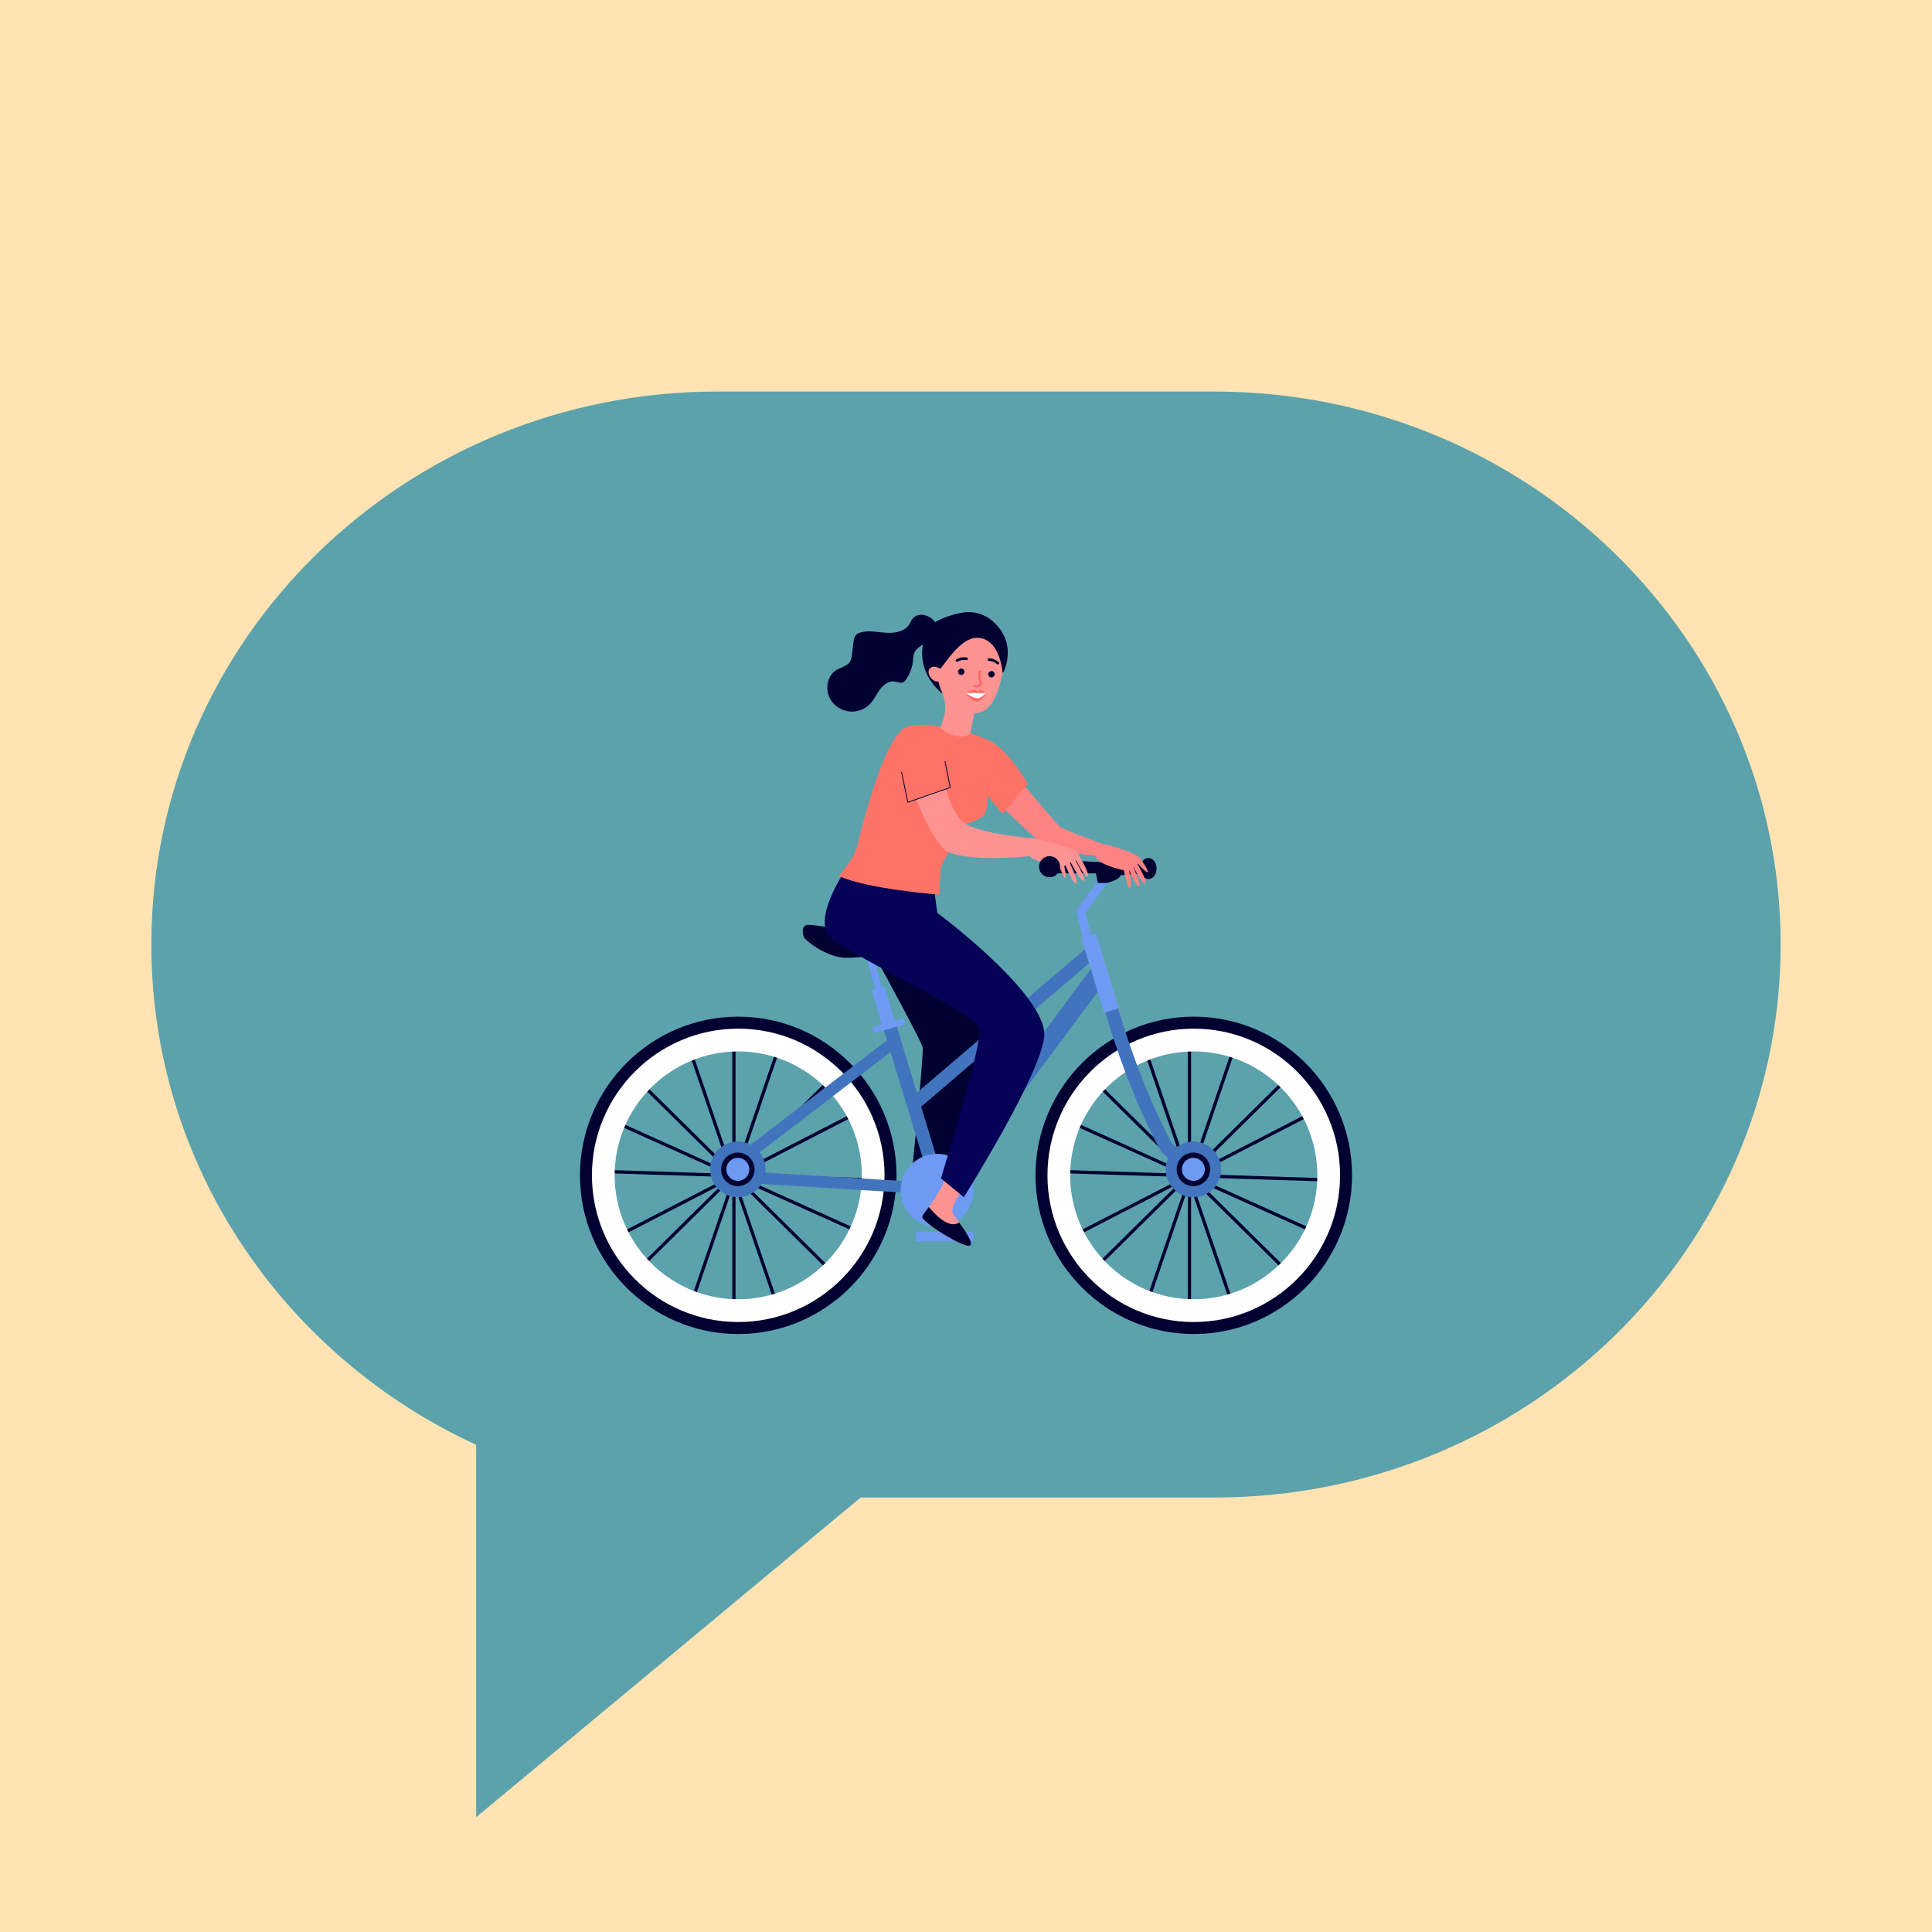 <svg version="1.0" preserveAspectRatio="xMidYMid meet" height="500" viewBox="0 0 375 375" zoomAndPan="magnify" width="500" xmlns:xlink="http://www.w3.org/1999/xlink" xmlns="http://www.w3.org/2000/svg"><defs><clipPath id="c5a7948f16"><path clip-rule="nonzero" d="M 29.379 76 L 346 76 L 346 352.711 L 29.379 352.711 Z M 29.379 76"></path></clipPath><clipPath id="4c79c0230a"><path clip-rule="nonzero" d="M 235.734 76 L 139.258 76 C 78.57 76 29.379 124.055 29.379 183.336 C 29.379 226.25 55.168 263.266 92.426 280.441 L 92.426 352.711 L 167.051 290.668 L 235.734 290.668 C 296.426 290.668 345.621 242.609 345.621 183.332 C 345.625 124.055 296.426 76 235.734 76 Z M 235.734 76"></path></clipPath><clipPath id="ff0fd27100"><path clip-rule="nonzero" d="M 200.988 197.242 L 262.43 197.242 L 262.43 258.934 L 200.988 258.934 Z M 200.988 197.242"></path></clipPath><clipPath id="d80f4cad74"><path clip-rule="nonzero" d="M 112.57 197.242 L 174.012 197.242 L 174.012 258.934 L 112.57 258.934 Z M 112.57 197.242"></path></clipPath></defs><rect fill-opacity="1" height="450" y="-37.5" fill="#ffffff" width="450" x="-37.5"></rect><rect fill-opacity="1" height="450" y="-37.5" fill="#ffe3b3" width="450" x="-37.5"></rect><g clip-path="url(#c5a7948f16)"><g clip-path="url(#4c79c0230a)"><path fill-rule="nonzero" fill-opacity="1" d="M 29.379 76 L 346.082 76 L 346.082 352.711 L 29.379 352.711 Z M 29.379 76" fill="#5ba2ad"></path></g></g><path fill-rule="nonzero" fill-opacity="1" d="M 213.578 166.18 C 213.578 166.18 205.012 165.574 202.402 163.785 C 199.793 162 192.418 154.438 192.418 154.438 L 197.754 151.195 C 197.754 151.195 204.973 159.84 205.758 160.465 C 206.543 161.09 213.984 163.781 213.984 163.781 L 213.578 166.18" fill="#ff8383"></path><path fill-rule="nonzero" fill-opacity="1" d="M 166.203 179.004 C 166.203 179.004 178.867 201.863 179.094 203.344 C 179.32 204.824 176.59 231.902 176.59 231.902 L 181.879 233.828 C 181.879 233.828 190.953 214.66 192.48 208.238 C 194.008 201.816 187.715 187.77 187.715 187.77 L 166.203 179.004" fill="#010131"></path><path fill-rule="nonzero" fill-opacity="1" d="M 230.555 255.746 L 231.188 255.746 L 231.188 201.887 L 230.555 201.887 L 230.555 255.746" fill="#010131"></path><path fill-rule="nonzero" fill-opacity="1" d="M 239.281 254.391 L 239.879 254.188 L 222.457 203.242 L 221.859 203.445 L 239.281 254.391" fill="#010131"></path><path fill-rule="nonzero" fill-opacity="1" d="M 249.777 247.195 L 250.223 246.746 L 211.961 208.945 L 211.52 209.395 L 249.777 247.195" fill="#010131"></path><path fill-rule="nonzero" fill-opacity="1" d="M 254.402 239.117 L 254.66 238.539 L 205.664 216.469 L 205.406 217.043 L 254.402 239.117" fill="#010131"></path><path fill-rule="nonzero" fill-opacity="1" d="M 257.238 229.324 L 257.262 228.691 L 203.57 227.004 L 203.551 227.637 L 257.238 229.324" fill="#010131"></path><path fill-rule="nonzero" fill-opacity="1" d="M 206.289 241.316 L 254.066 216.695 L 253.777 216.133 L 206.004 240.754 L 206.289 241.316" fill="#010131"></path><path fill-rule="nonzero" fill-opacity="1" d="M 222.457 254.391 L 239.879 203.445 L 239.281 203.242 L 221.859 254.188 L 222.457 254.391" fill="#010131"></path><path fill-rule="nonzero" fill-opacity="1" d="M 211.961 247.195 L 250.223 209.395 L 249.777 208.945 L 211.52 246.746 L 211.961 247.195" fill="#010131"></path><g clip-path="url(#ff0fd27100)"><path fill-rule="nonzero" fill-opacity="1" d="M 205.402 228.133 C 205.402 242.68 217.203 254.512 231.711 254.512 C 246.215 254.512 258.016 242.68 258.016 228.133 C 258.016 213.59 246.215 201.758 231.711 201.758 C 217.203 201.758 205.402 213.59 205.402 228.133 Z M 200.992 228.133 C 200.992 211.148 214.77 197.332 231.711 197.332 C 248.648 197.332 262.43 211.148 262.43 228.133 C 262.43 245.117 248.648 258.934 231.711 258.934 C 214.77 258.934 200.992 245.117 200.992 228.133" fill="#010131"></path></g><path fill-rule="nonzero" fill-opacity="1" d="M 207.723 228.133 C 207.723 241.395 218.484 252.184 231.711 252.184 C 244.934 252.184 255.695 241.395 255.695 228.133 C 255.695 214.875 244.934 204.086 231.711 204.086 C 218.484 204.086 207.723 214.875 207.723 228.133 Z M 203.312 228.133 C 203.312 212.434 216.051 199.66 231.711 199.66 C 247.367 199.66 260.105 212.434 260.105 228.133 C 260.105 243.832 247.367 256.605 231.711 256.605 C 216.051 256.605 203.312 243.832 203.312 228.133" fill="#ffffff"></path><path fill-rule="nonzero" fill-opacity="1" d="M 142.137 255.746 L 142.766 255.746 L 142.766 201.887 L 142.137 201.887 L 142.137 255.746" fill="#010131"></path><path fill-rule="nonzero" fill-opacity="1" d="M 150.863 254.391 L 151.461 254.188 L 134.039 203.242 L 133.441 203.445 L 150.863 254.391" fill="#010131"></path><path fill-rule="nonzero" fill-opacity="1" d="M 161.359 247.195 L 161.801 246.746 L 123.543 208.945 L 123.102 209.395 L 161.359 247.195" fill="#010131"></path><path fill-rule="nonzero" fill-opacity="1" d="M 165.984 239.117 L 166.242 238.539 L 117.246 216.469 L 116.988 217.043 L 165.984 239.117" fill="#010131"></path><path fill-rule="nonzero" fill-opacity="1" d="M 168.82 229.324 L 168.84 228.691 L 115.152 227.004 L 115.133 227.637 L 168.82 229.324" fill="#010131"></path><path fill-rule="nonzero" fill-opacity="1" d="M 117.871 241.316 L 165.645 216.695 L 165.355 216.133 L 117.582 240.754 L 117.871 241.316" fill="#010131"></path><path fill-rule="nonzero" fill-opacity="1" d="M 134.039 254.391 L 151.461 203.445 L 150.863 203.242 L 133.441 254.188 L 134.039 254.391" fill="#010131"></path><path fill-rule="nonzero" fill-opacity="1" d="M 123.543 247.195 L 161.801 209.395 L 161.359 208.945 L 123.102 246.746 L 123.543 247.195" fill="#010131"></path><g clip-path="url(#d80f4cad74)"><path fill-rule="nonzero" fill-opacity="1" d="M 116.984 228.133 C 116.984 242.68 128.785 254.512 143.289 254.512 C 157.797 254.512 169.598 242.68 169.598 228.133 C 169.598 213.59 157.797 201.758 143.289 201.758 C 128.785 201.758 116.984 213.59 116.984 228.133 Z M 112.57 228.133 C 112.57 211.148 126.352 197.332 143.289 197.332 C 160.23 197.332 174.008 211.148 174.008 228.133 C 174.008 245.117 160.23 258.934 143.289 258.934 C 126.352 258.934 112.57 245.117 112.57 228.133" fill="#010131"></path></g><path fill-rule="nonzero" fill-opacity="1" d="M 119.305 228.133 C 119.305 241.395 130.066 252.184 143.289 252.184 C 156.516 252.184 167.277 241.395 167.277 228.133 C 167.277 214.875 156.516 204.086 143.289 204.086 C 130.066 204.086 119.305 214.875 119.305 228.133 Z M 114.895 228.133 C 114.895 212.434 127.633 199.66 143.289 199.66 C 158.949 199.66 171.688 212.434 171.688 228.133 C 171.688 243.832 158.949 256.605 143.289 256.605 C 127.633 256.605 114.895 243.832 114.895 228.133" fill="#ffffff"></path><path fill-rule="nonzero" fill-opacity="1" d="M 230.797 228.406 L 232.527 226.465 L 227.484 221.949 C 226.711 220.566 221.488 210.957 216.938 195.406 L 214.441 196.141 C 219.441 213.234 225.102 223.031 225.34 223.438 L 225.441 223.617 L 230.797 228.406" fill="#4174bd"></path><path fill-rule="nonzero" fill-opacity="1" d="M 183.742 231.902 L 214.949 189.996 L 211.973 187.77 L 180.762 229.676 L 183.742 231.902" fill="#4174bd"></path><path fill-rule="nonzero" fill-opacity="1" d="M 177.895 215.578 L 213.004 185.594 L 211.316 183.605 L 176.207 213.594 L 177.895 215.578" fill="#4174bd"></path><path fill-rule="nonzero" fill-opacity="1" d="M 181.566 232.844 L 184.055 232.082 L 174.023 199.117 L 171.535 199.879 L 181.566 232.844" fill="#4174bd"></path><path fill-rule="nonzero" fill-opacity="1" d="M 182.254 231.906 C 182.84 231.906 183.328 231.449 183.363 230.855 C 183.402 230.242 182.934 229.711 182.32 229.672 L 145.438 227.41 C 144.797 227.371 144.59 226.859 144.543 226.707 C 144.496 226.551 144.383 226.012 144.891 225.621 L 173.457 203.738 C 173.945 203.363 174.039 202.664 173.664 202.172 C 173.293 201.684 172.59 201.59 172.102 201.965 L 143.539 223.844 C 142.457 224.672 142.016 226.051 142.41 227.359 C 142.809 228.66 143.941 229.559 145.301 229.645 L 182.184 231.902 C 182.207 231.906 182.23 231.906 182.254 231.906" fill="#4174bd"></path><path fill-rule="nonzero" fill-opacity="1" d="M 209.895 182.086 L 212.738 181.215 L 217.141 195.703 L 214.301 196.57 L 209.895 182.086" fill="#6e9af4"></path><path fill-rule="nonzero" fill-opacity="1" d="M 211.23 183.387 C 211.301 183.387 211.371 183.379 211.445 183.359 C 211.891 183.242 212.156 182.781 212.039 182.336 L 210.656 177.141 L 215.43 170.762 C 215.703 170.391 215.629 169.867 215.262 169.586 C 214.891 169.312 214.367 169.387 214.09 169.754 L 209.074 176.461 C 208.922 176.664 208.871 176.93 208.938 177.18 L 210.422 182.766 C 210.523 183.141 210.859 183.387 211.23 183.387" fill="#6e9af4"></path><path fill-rule="nonzero" fill-opacity="1" d="M 226.246 226.969 C 226.246 223.988 228.656 221.57 231.633 221.57 C 234.609 221.57 237.02 223.988 237.02 226.969 C 237.02 229.953 234.609 232.371 231.633 232.371 C 228.656 232.371 226.246 229.953 226.246 226.969" fill="#4174bd"></path><path fill-rule="nonzero" fill-opacity="1" d="M 228.383 226.969 C 228.383 225.168 229.836 223.711 231.633 223.711 C 233.43 223.711 234.883 225.168 234.883 226.969 C 234.883 228.77 233.43 230.23 231.633 230.23 C 229.836 230.23 228.383 228.77 228.383 226.969" fill="#010131"></path><path fill-rule="nonzero" fill-opacity="1" d="M 229.402 226.969 C 229.402 225.734 230.402 224.734 231.633 224.734 C 232.863 224.734 233.859 225.734 233.859 226.969 C 233.859 228.203 232.863 229.207 231.633 229.207 C 230.402 229.207 229.402 228.203 229.402 226.969" fill="#6e9af4"></path><path fill-rule="nonzero" fill-opacity="1" d="M 137.824 226.969 C 137.824 223.988 140.238 221.57 143.211 221.57 C 146.188 221.57 148.602 223.988 148.602 226.969 C 148.602 229.953 146.188 232.371 143.211 232.371 C 140.238 232.371 137.824 229.953 137.824 226.969" fill="#4174bd"></path><path fill-rule="nonzero" fill-opacity="1" d="M 139.961 226.969 C 139.961 225.168 141.418 223.711 143.211 223.711 C 145.008 223.711 146.465 225.168 146.465 226.969 C 146.465 228.77 145.008 230.23 143.211 230.23 C 141.418 230.23 139.961 228.77 139.961 226.969" fill="#010131"></path><path fill-rule="nonzero" fill-opacity="1" d="M 140.984 226.969 C 140.984 225.734 141.98 224.734 143.211 224.734 C 144.445 224.734 145.441 225.734 145.441 226.969 C 145.441 228.203 144.445 229.207 143.211 229.207 C 141.98 229.207 140.984 228.203 140.984 226.969" fill="#6e9af4"></path><path fill-rule="nonzero" fill-opacity="1" d="M 169.367 199.387 L 175.371 197.664 C 175.391 197.66 175.41 197.668 175.414 197.688 L 175.723 198.766 C 175.727 198.785 175.715 198.805 175.699 198.809 L 169.691 200.531 C 169.676 200.539 169.656 200.527 169.648 200.508 L 169.344 199.43 C 169.336 199.41 169.348 199.391 169.367 199.387" fill="#6e9af4"></path><path fill-rule="nonzero" fill-opacity="1" d="M 169.234 192.176 L 171.73 191.457 L 173.727 198.441 L 171.227 199.16 L 169.234 192.176" fill="#6e9af4"></path><path fill-rule="nonzero" fill-opacity="1" d="M 167.887 184.949 L 169.188 184.578 L 171.539 192.816 L 170.238 193.188 L 167.887 184.949" fill="#6e9af4"></path><path fill-rule="nonzero" fill-opacity="1" d="M 156.062 181.992 C 156.805 182.922 160.703 185.902 164.234 185.902 C 167.762 185.902 171.852 184.973 174.637 185.902 C 177.422 186.832 177.051 182.738 174.637 182.551 C 172.223 182.363 157.547 179.012 156.434 179.57 C 155.316 180.129 156.062 181.992 156.062 181.992" fill="#010131"></path><path fill-rule="nonzero" fill-opacity="1" d="M 174.82 231.035 C 174.82 227.129 177.984 223.961 181.879 223.961 C 185.777 223.961 188.941 227.129 188.941 231.035 C 188.941 234.945 185.777 238.113 181.879 238.113 C 177.984 238.113 174.82 234.945 174.82 231.035" fill="#6e9af4"></path><path fill-rule="nonzero" fill-opacity="1" d="M 183.059 240.109 L 183.672 239.961 L 182.188 233.754 L 181.574 233.902 L 183.059 240.109" fill="#6e9af4"></path><path fill-rule="nonzero" fill-opacity="1" d="M 177.793 240.949 L 188.941 240.949 L 188.941 239.117 L 177.793 239.117 L 177.793 240.949" fill="#6e9af4"></path><path fill-rule="nonzero" fill-opacity="1" d="M 188.047 229.141 C 188.047 229.141 184.219 234.117 184.926 235.395 C 186.207 237.707 189.176 241 188.293 241.746 C 187.41 242.496 178.727 237.137 179.016 236.133 C 179.305 235.129 181.895 233.117 184.023 227.387 L 188.047 229.141" fill="#ff9391"></path><path fill-rule="nonzero" fill-opacity="1" d="M 180.285 234.277 C 179.602 235.172 179.117 235.773 179.016 236.133 C 178.727 237.137 187.41 242.496 188.293 241.746 C 188.945 241.191 187.52 239.219 186.188 237.309 C 185.312 237.762 183.699 238.316 180.285 234.277" fill="#010131"></path><path fill-rule="nonzero" fill-opacity="1" d="M 163.816 169.309 C 163.816 169.309 157.707 178.484 161.109 181.852 C 164.512 185.215 189.562 196.738 190.152 199.66 C 190.738 202.586 182.625 228.723 182.625 228.723 L 187.086 232.371 C 187.086 232.371 203.418 206.383 202.68 200.242 C 201.672 191.844 181.934 177.188 181.934 177.188 L 181.391 173.211 L 163.816 169.309" fill="#040156"></path><path fill-rule="nonzero" fill-opacity="1" d="M 214.758 171.375 C 214.758 171.375 217.547 170.816 217.547 169.699 C 217.547 168.582 217.918 167.836 217.547 167.652 C 217.176 167.465 212.16 167.277 212.16 167.277 L 205.473 166.906 L 204.914 169.516 L 212.715 169.516 L 213.09 171.375 L 214.758 171.375" fill="#010131"></path><path fill-rule="nonzero" fill-opacity="1" d="M 217.211 169.906 L 222.91 169.422 L 222.641 167.492 L 216.582 168.035 L 217.211 169.906" fill="#010131"></path><path fill-rule="nonzero" fill-opacity="1" d="M 221.324 168.582 C 221.324 167.449 222.031 166.531 222.91 166.531 C 223.781 166.531 224.492 167.449 224.492 168.582 C 224.492 169.711 223.781 170.629 222.91 170.629 C 222.031 170.629 221.324 169.711 221.324 168.582" fill="#010131"></path><path fill-rule="nonzero" fill-opacity="1" d="M 201.785 163.004 C 201.785 163.004 201.953 163.043 202.234 163.105 C 203.621 163.41 208.641 164.539 209.398 165.934 C 209.699 166.484 206.324 168.23 206.324 168.23 C 206.324 168.23 201.262 167.562 199.852 166.184 C 198.441 164.805 201.785 163.004 201.785 163.004" fill="#ff9391"></path><path fill-rule="nonzero" fill-opacity="1" d="M 205.375 167.492 C 205.375 167.492 206.387 170.375 206.754 170.363 C 207.125 170.352 206.461 167.625 206.461 167.625 L 205.375 167.492" fill="#ff9391"></path><path fill-rule="nonzero" fill-opacity="1" d="M 206.574 167.414 C 206.574 167.414 208.238 171.664 208.879 171.492 C 209.516 171.316 207.379 166.902 207.379 166.902 L 206.574 167.414" fill="#ff9391"></path><path fill-rule="nonzero" fill-opacity="1" d="M 207.699 167.113 C 207.699 167.113 209.727 171.199 210.348 170.969 C 210.969 170.742 208.457 166.531 208.457 166.531 L 207.699 167.113" fill="#ff9391"></path><path fill-rule="nonzero" fill-opacity="1" d="M 208.641 166.512 C 208.641 166.512 210.492 170.371 211.105 170.133 C 211.723 169.895 209.398 165.934 209.398 165.934 L 208.641 166.512" fill="#ff9391"></path><path fill-rule="nonzero" fill-opacity="1" d="M 213.984 163.781 C 213.984 163.781 214.152 163.816 214.434 163.879 C 215.82 164.184 220.727 165.473 221.48 166.867 C 221.781 167.418 218.523 169.004 218.523 169.004 C 218.523 169.004 214.473 168.246 213.062 166.867 C 211.652 165.484 213.984 163.781 213.984 163.781" fill="#ff8383"></path><path fill-rule="nonzero" fill-opacity="1" d="M 220.422 167.148 C 220.422 167.148 222.426 169.449 222.766 169.301 C 223.102 169.152 221.48 166.867 221.48 166.867 L 220.422 167.148" fill="#ff8383"></path><path fill-rule="nonzero" fill-opacity="1" d="M 218.773 167.973 C 218.773 167.973 220.438 172.219 221.078 172.047 C 221.715 171.875 219.578 167.461 219.578 167.461 L 218.773 167.973" fill="#ff8383"></path><path fill-rule="nonzero" fill-opacity="1" d="M 219.645 167.621 C 219.645 167.621 221.668 171.707 222.293 171.477 C 222.914 171.25 220.398 167.039 220.398 167.039 L 219.645 167.621" fill="#ff8383"></path><path fill-rule="nonzero" fill-opacity="1" d="M 218.023 168.105 C 218.023 168.105 218.648 172.34 219.309 172.293 C 219.965 172.25 218.918 167.777 218.918 167.777 L 218.023 168.105" fill="#ff8383"></path><path fill-rule="nonzero" fill-opacity="1" d="M 201.672 168.23 C 201.672 167.098 202.586 166.18 203.715 166.18 C 204.844 166.18 205.758 167.098 205.758 168.23 C 205.758 169.359 204.844 170.277 203.715 170.277 C 202.586 170.277 201.672 169.359 201.672 168.23" fill="#010131"></path><path fill-rule="nonzero" fill-opacity="1" d="M 201.785 163.004 L 200.957 162.738 L 199.676 164.832 L 201.457 164.133 L 201.785 163.004" fill="#ff9391"></path><path fill-rule="nonzero" fill-opacity="1" d="M 182.324 173.66 C 182.324 173.66 168.27 172.555 162.816 170.035 C 162.816 170.035 165.625 166.699 166.203 164.832 C 166.781 162.969 170.441 146.258 174.988 141.699 C 177.484 139.195 188.812 141.926 192.441 143.973 C 196.074 146.02 199.508 152.164 199.508 152.164 L 194.605 157.965 L 191.625 154.438 C 191.625 154.438 191.852 156.258 191.285 157.738 C 190.719 159.215 187.086 160.012 187.086 160.012 C 187.086 160.012 182.551 167.949 182.551 168.699 C 182.551 169.453 182.324 173.66 182.324 173.66" fill="#ff7367"></path><path fill-rule="nonzero" fill-opacity="1" d="M 199.852 166.184 C 199.852 166.184 186.602 167.57 183.367 164.871 C 180.129 162.172 176.207 150.949 176.207 150.949 L 182.891 149.094 C 182.891 149.094 183.754 158.305 188.031 160.238 C 192.305 162.172 200.957 162.738 200.957 162.738 L 199.852 166.184" fill="#ff9391"></path><path fill-rule="nonzero" fill-opacity="1" d="M 183.004 145.719 L 183.066 146.023 L 184.441 152.844 L 176.207 155.727 L 175.289 148.75 L 180.734 143.973 L 183.004 145.719" fill="#ff7367"></path><path fill-rule="nonzero" fill-opacity="1" d="M 176.207 155.805 C 176.219 155.805 176.227 155.805 176.234 155.801 L 184.469 152.922 C 184.504 152.906 184.527 152.867 184.52 152.828 L 183.5 147.773 C 183.488 147.73 183.449 147.699 183.406 147.711 C 183.363 147.719 183.336 147.762 183.344 147.805 L 184.352 152.793 L 176.266 155.621 L 175.066 149.836 C 175.055 149.789 175.016 149.762 174.973 149.773 C 174.93 149.781 174.902 149.824 174.91 149.867 L 176.129 155.742 C 176.137 155.766 176.148 155.785 176.168 155.793 C 176.18 155.801 176.195 155.805 176.207 155.805" fill="#010131"></path><path fill-rule="nonzero" fill-opacity="1" d="M 183.512 135.074 C 183.512 135.074 175.879 130.23 180.449 121.352 C 180.449 121.352 187.797 116.434 192.566 120.492 C 197.336 124.555 195.137 129.613 194.852 130.273 C 194.566 130.934 183.512 135.074 183.512 135.074" fill="#010131"></path><path fill-rule="nonzero" fill-opacity="1" d="M 189.055 119.402 C 185.52 118.945 182.148 121.254 181.281 124.719 C 180.992 125.859 181 126.996 181.246 128.059 C 181.73 130.676 182.145 132.793 182.852 134.41 C 183.57 136.055 183.684 137.898 183.098 139.59 L 182.504 141.301 C 186.16 144.125 188.328 142.445 188.328 142.445 L 189.121 138.379 C 193.605 138.719 194.605 130.492 195.074 128.098 L 195.062 128.098 C 195.086 128.008 195.105 127.918 195.125 127.828 C 195.906 123.816 193.164 119.934 189.055 119.402" fill="#ff9391"></path><path fill-rule="nonzero" fill-opacity="1" d="M 193.035 131.047 C 193.137 130.715 192.949 130.371 192.621 130.273 C 192.293 130.176 191.949 130.363 191.848 130.691 C 191.754 131.02 191.938 131.363 192.266 131.465 C 192.594 131.562 192.938 131.375 193.035 131.047" fill="#010131"></path><path fill-rule="nonzero" fill-opacity="1" d="M 187.172 130.566 C 187.273 130.238 187.086 129.891 186.758 129.793 C 186.43 129.695 186.086 129.883 185.984 130.211 C 185.891 130.539 186.074 130.883 186.402 130.984 C 186.73 131.082 187.078 130.895 187.172 130.566" fill="#010131"></path><path fill-rule="nonzero" fill-opacity="1" d="M 185.734 128.461 C 185.66 128.453 185.594 128.414 185.551 128.348 C 185.473 128.227 185.504 128.066 185.625 127.988 C 185.66 127.965 186.512 127.418 187.652 127.598 C 187.793 127.621 187.891 127.75 187.867 127.891 C 187.844 128.035 187.699 128.129 187.574 128.109 C 186.625 127.961 185.914 128.414 185.906 128.422 C 185.855 128.453 185.793 128.469 185.734 128.461" fill="#010131"></path><path fill-rule="nonzero" fill-opacity="1" d="M 191.781 128.223 C 191.723 128.176 191.688 128.105 191.688 128.023 C 191.684 127.883 191.797 127.766 191.941 127.762 C 191.98 127.762 192.988 127.754 193.859 128.527 C 193.965 128.621 193.977 128.785 193.883 128.891 C 193.789 129 193.621 129.008 193.52 128.914 C 192.801 128.277 191.957 128.281 191.949 128.281 C 191.883 128.281 191.828 128.258 191.781 128.223" fill="#010131"></path><path fill-rule="nonzero" fill-opacity="1" d="M 189.457 133.422 C 190.195 133.457 190.539 132.961 190.625 132.652 C 190.637 132.598 190.629 132.543 190.605 132.492 C 190.113 131.578 190.406 130.438 190.406 130.426 C 190.441 130.309 190.371 130.191 190.254 130.16 C 190.141 130.129 190.02 130.199 189.988 130.312 C 189.977 130.363 189.668 131.562 190.176 132.609 C 190.102 132.77 189.855 133.113 189.18 132.945 C 189.062 132.914 188.945 132.988 188.918 133.102 C 188.887 133.219 188.961 133.34 189.074 133.367 C 189.211 133.398 189.34 133.418 189.457 133.422" fill="#ff6868"></path><path fill-rule="nonzero" fill-opacity="1" d="M 181.473 130.52 C 181.98 131.855 185.695 123.367 189.984 123.805 C 194.273 124.242 194.594 130.68 194.594 130.68 C 194.594 130.68 196.234 127.367 195.203 124.305 C 194.168 121.242 190.609 117.762 186.027 119.105 C 181.449 120.453 179.051 124.148 181.473 130.52" fill="#010131"></path><path fill-rule="nonzero" fill-opacity="1" d="M 182.988 130.43 C 182.918 130.184 182.758 129.973 182.543 129.832 C 182.098 129.543 181.293 129.164 180.594 129.633 C 179.57 130.324 180.848 132.934 182.77 132.141 C 182.77 132.141 183.352 131.746 182.988 130.43" fill="#ff9391"></path><path fill-rule="nonzero" fill-opacity="1" d="M 191.336 134.469 C 191.336 134.469 190.555 133.859 190.227 133.918 C 189.898 133.977 189.688 134.344 189.688 134.344 C 189.688 134.344 189.535 133.941 189.148 133.898 C 188.762 133.852 187.395 134.461 187.395 134.461 C 187.395 134.461 188.457 136.234 189.648 136.133 C 190.867 136.031 191.336 134.469 191.336 134.469" fill="#ff6868"></path><path fill-rule="nonzero" fill-opacity="1" d="M 187.395 134.461 C 187.395 134.461 189.785 134.594 191.336 134.469 C 191.336 134.469 190.516 135.609 189.605 135.527 C 188.695 135.445 187.395 134.461 187.395 134.461" fill="#ffffff"></path><path fill-rule="nonzero" fill-opacity="1" d="M 179.699 119.465 C 178.809 119.16 177.707 119.34 177.125 120.082 C 176.871 120.402 176.73 120.797 176.516 121.148 C 175.641 122.566 173.734 122.926 172.07 122.824 C 170.41 122.727 168.719 122.312 167.109 122.734 C 166.793 122.82 166.477 122.938 166.238 123.16 C 165.805 123.562 165.711 124.199 165.641 124.781 C 165.551 125.527 165.461 126.27 165.375 127.012 C 165.316 127.496 165.25 128.004 164.996 128.418 C 164.449 129.309 163.262 129.5 162.367 130.035 C 160.48 131.156 160.062 133.98 161.234 135.84 C 162.027 137.109 163.43 137.973 164.918 138.105 C 166.406 138.242 167.941 137.648 168.953 136.543 C 169.711 135.719 170.16 134.66 170.836 133.766 C 171.508 132.867 172.555 132.098 173.656 132.273 C 174.199 132.359 174.758 132.664 175.262 132.445 C 175.504 132.336 175.684 132.121 175.84 131.906 C 176.57 130.898 177.035 129.703 177.176 128.465 C 177.246 127.832 177.242 127.172 177.523 126.602 C 178.262 125.105 180.668 124.773 180.941 123.129 C 181 122.773 180.941 122.398 181.047 122.055 C 181.285 121.277 181.691 121.418 181.383 120.645 C 181.176 120.125 180.18 119.629 179.699 119.465" fill="#010131"></path></svg>